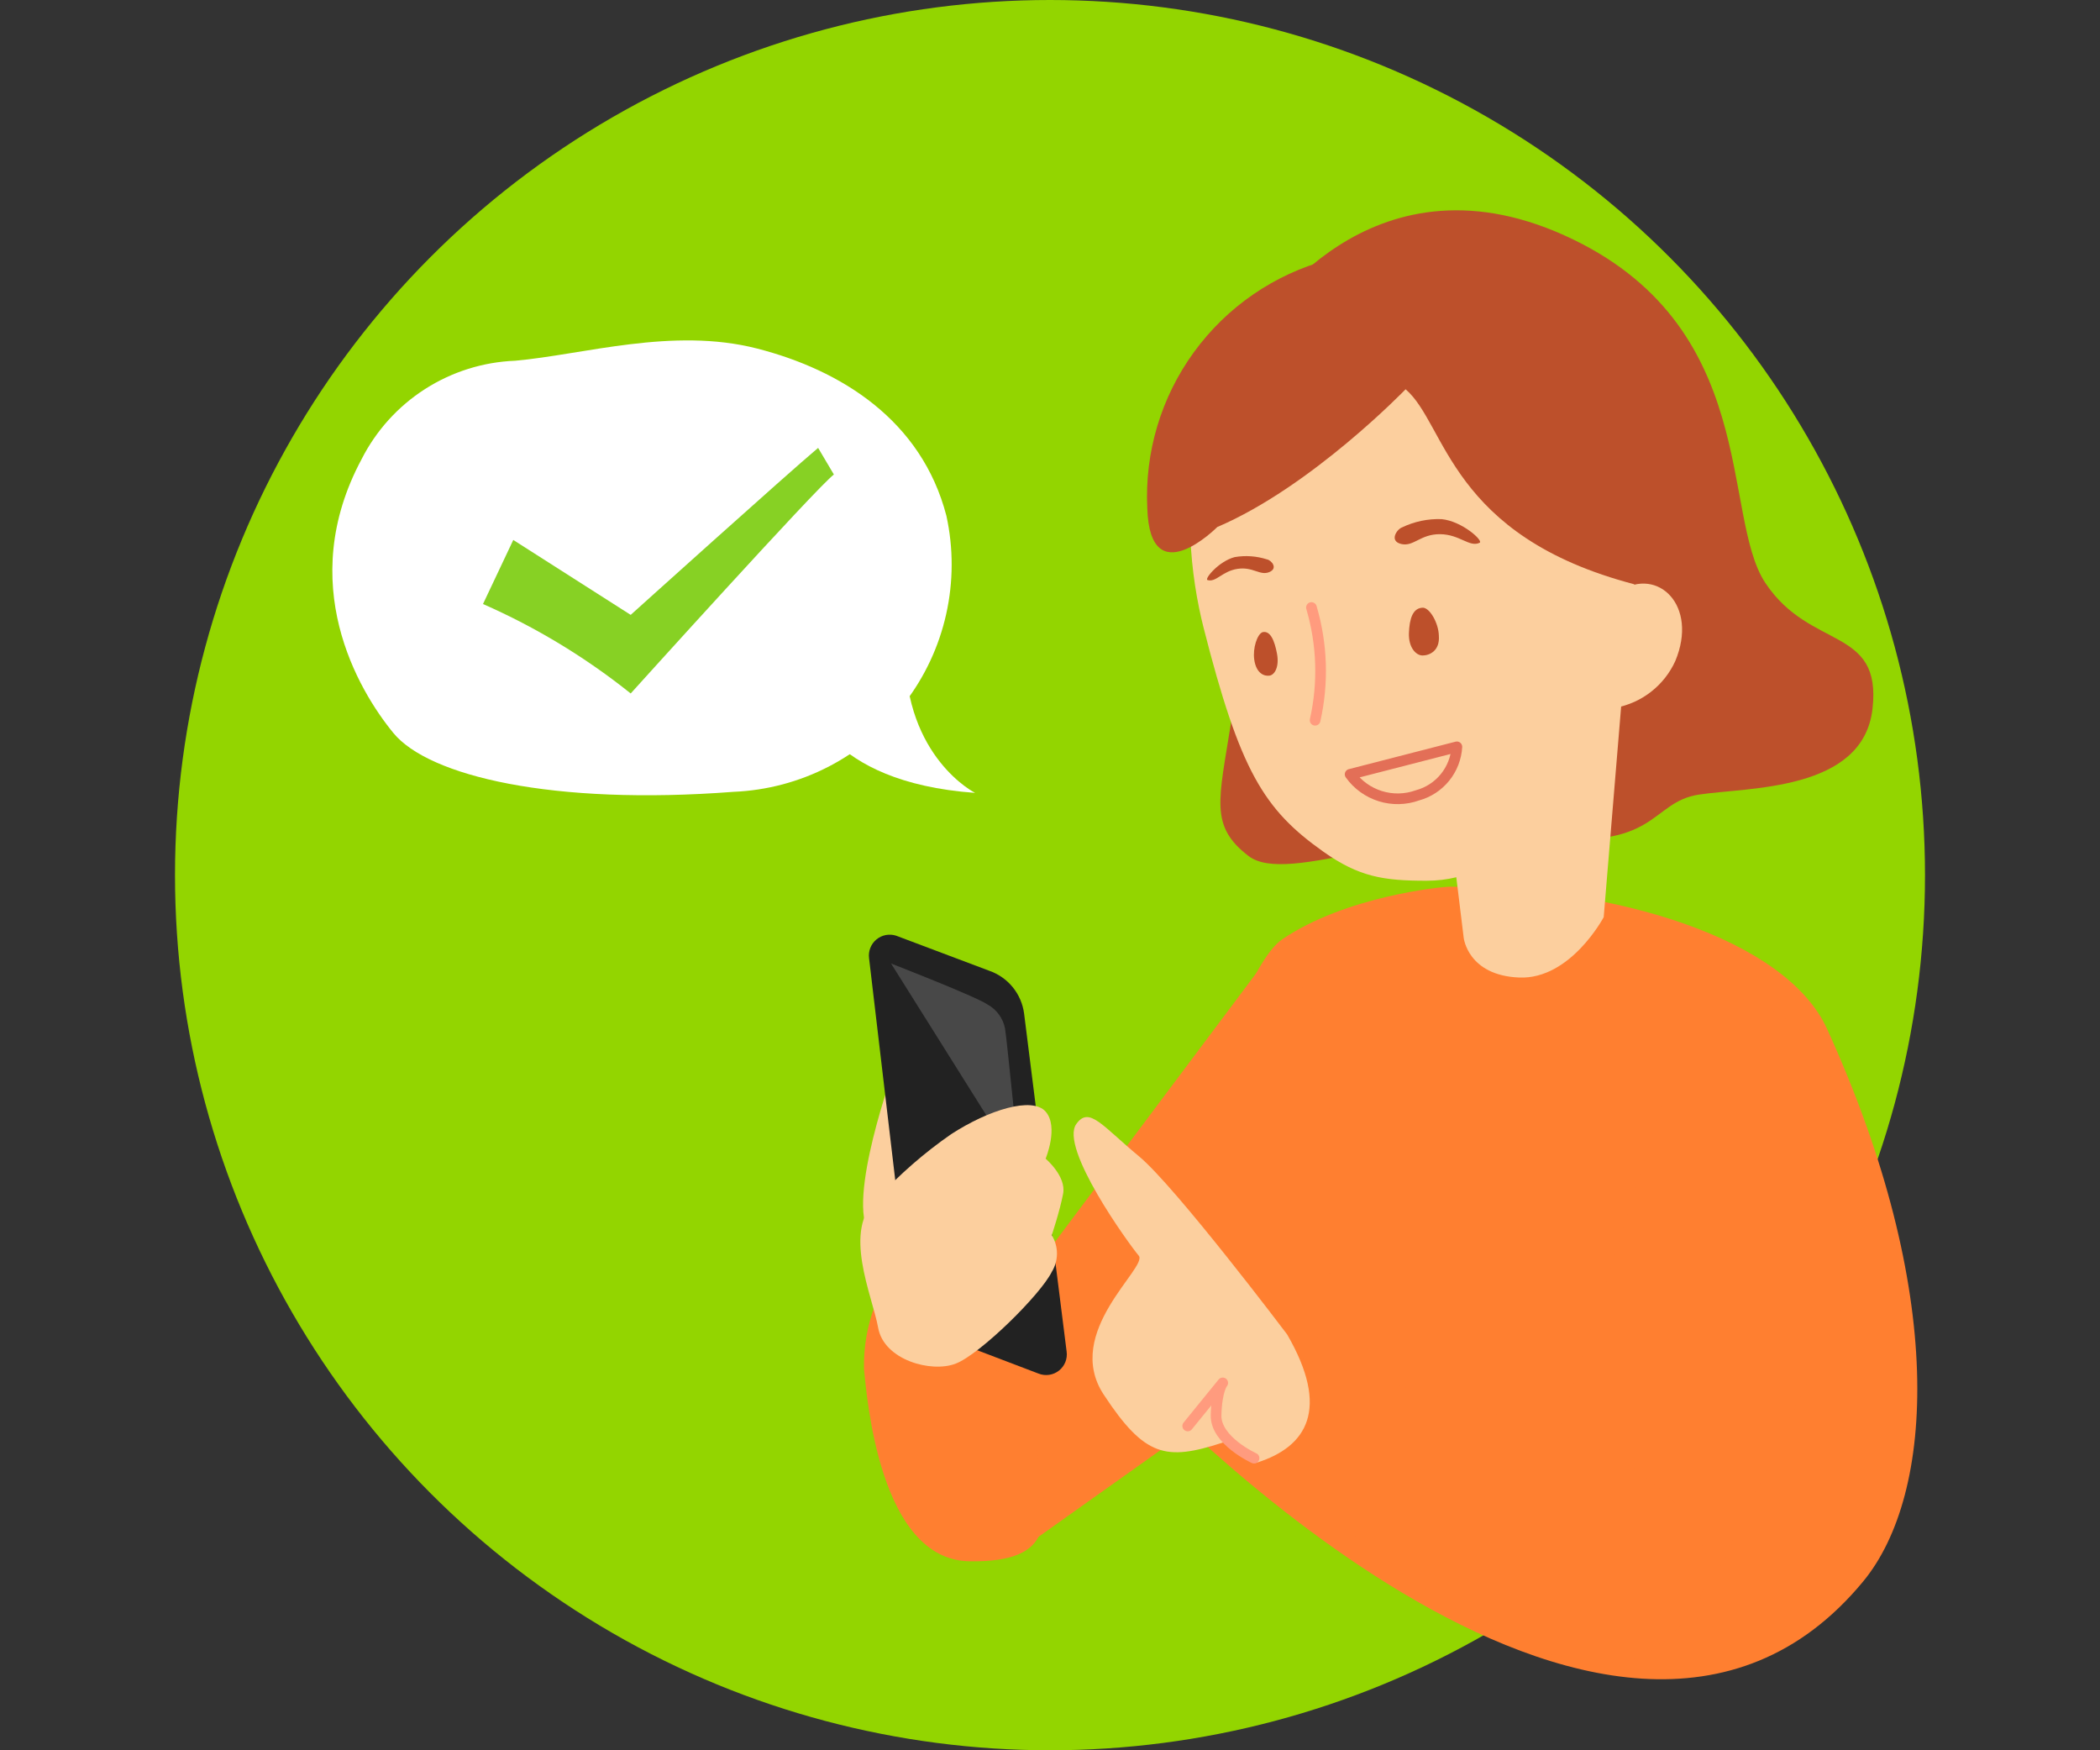 <svg width="120" height="100" viewBox="0 0 120 100" fill="none" xmlns="http://www.w3.org/2000/svg">
<rect x="0" y="0" width="120" height="100" fill="#333333" stroke="none"/>
<circle cx="60" cy="50" r="50" fill="#93D500"/>
<g clip-path="url(#clip0_303_11463)">
<path d="M72.01 18.45C72.01 18.45 78.13 8.36 89.4 13.45C100.67 18.54 98.31 29.45 100.88 33.31C103.45 37.17 107.54 35.77 107 40.5C106.46 45.23 99.86 44.97 97.07 45.4C94.28 45.83 94.72 48.65 87.85 47.79C80.98 46.93 73.6 50.63 71.35 48.91C69.1 47.19 69.65 45.72 70.35 41.25C71.45 34.95 67.82 22.85 72.01 18.45Z" fill="#BD502B"/>
<path d="M82.86 50.66C82.29 50.66 76.86 51.23 73.28 53.66C69.7 56.09 64.72 78.53 64.72 78.53C64.72 78.53 91.99 107.9 106.47 90.35C110.59 85.35 111.23 73.76 104.41 58.8C102.06 53.6 92.21 50.66 82.86 50.66Z" fill="#FF7F30"/>
<path d="M82.85 47.12L83.64 53.58C83.64 53.58 83.87 55.73 86.81 55.85C89.75 55.97 91.64 52.4 91.64 52.4L92.8 38.4L82.85 47.12Z" fill="#FCCF9E"/>
<path d="M92.3 40.44C93.045 40.305 93.746 39.991 94.343 39.526C94.94 39.061 95.416 38.459 95.73 37.77C97.06 34.59 94.73 32.37 92.55 33.77C92.55 33.77 88.65 36.6 92.3 40.44Z" fill="#FCCF9E"/>
<path d="M93.28 34.62C93.28 40.97 90.99 45.53 87.41 47.92C85.52 49.19 83.97 50.32 81.51 50.32C79.05 50.32 77.66 50.1 75.62 48.66C72.22 46.25 70.86 44.06 68.77 35.84C67.32 30.1 66.66 18.36 78.97 16.01C96.17 12.72 93.28 34.62 93.28 34.62Z" fill="#FCCF9E"/>
<path d="M74.94 34.71C75.557 36.804 75.629 39.02 75.15 41.15" stroke="#FF9B7E" stroke-width="0.61" stroke-linecap="round" stroke-linejoin="round"/>
<path d="M80.1 30.14C80.809 29.796 81.592 29.631 82.38 29.66C83.56 29.78 84.78 30.9 84.55 31.01C83.97 31.29 83.42 30.53 82.29 30.52C81.16 30.51 80.78 31.25 80.07 31.08C79.36 30.91 79.83 30.24 80.1 30.14Z" fill="#BD502B"/>
<path d="M72.4 31.96C71.803 31.768 71.168 31.723 70.55 31.83C69.64 32.07 68.81 33.08 69 33.14C69.49 33.29 69.84 32.63 70.72 32.5C71.6 32.37 71.99 32.9 72.52 32.69C73.05 32.48 72.66 32.01 72.4 31.96Z" fill="#BD502B"/>
<path d="M83.25 42.67C83.212 43.309 82.974 43.92 82.571 44.417C82.167 44.914 81.618 45.272 81 45.44C80.315 45.687 79.569 45.703 78.874 45.487C78.178 45.27 77.573 44.832 77.15 44.24L83.25 42.67Z" stroke="#E36F57" stroke-width="0.61" stroke-linecap="round" stroke-linejoin="round"/>
<path d="M81.32 34.72C80.73 34.72 80.54 35.35 80.51 36.17C80.48 36.99 80.91 37.45 81.29 37.45C81.67 37.45 82.29 37.2 82.22 36.31C82.2 35.61 81.72 34.75 81.32 34.72Z" fill="#BD502B"/>
<path d="M72.14 36.12C72.59 36.01 72.83 36.6 72.97 37.34C73.11 38.08 72.85 38.55 72.55 38.6C72.25 38.65 71.78 38.48 71.67 37.68C71.58 37.03 71.84 36.24 72.14 36.12Z" fill="#BD502B"/>
<path d="M72.31 54.9L52.47 81.38C52.47 81.38 54.47 87.57 58.76 88.22L75.76 76.14C75.76 76.14 77.71 55.01 72.31 54.9Z" fill="#FF7F30"/>
<path d="M96.88 56.87L87.44 87.09C87.44 87.09 92.28 95.26 96.37 93.72L105.66 73.78C105.66 73.78 108.43 56.06 96.88 56.87Z" fill="#FF7F30"/>
<path d="M50.01 74.54C49.564 75.708 49.346 76.95 49.37 78.2C49.53 79.79 50.25 89.1 55.37 89.2C60.49 89.3 59.66 86.65 59.5 84.2C59.34 81.75 54.81 74.65 54.81 74.65C54.81 74.65 52 73.24 50.01 74.54Z" fill="#FF7F30"/>
<path d="M71.51 82.61C71.51 82.61 87.93 98.82 94.51 94.18C101.09 89.54 95.32 84.9 92.29 83.26C89.26 81.62 73.81 77.49 73.81 77.49L71.51 82.61Z" fill="#FF7F30"/>
<path d="M73.55 76.24C73.55 76.24 67.18 67.8 65.08 66.06C62.98 64.32 62.24 63.19 61.51 64.21C60.51 65.55 64.51 71.08 65.07 71.74C65.63 72.4 60.72 76.11 63.07 79.68C65.42 83.25 66.63 83.47 69.84 82.43C70.4 82.25 71.23 83.75 71.84 83.56C74.66 82.66 76.03 80.52 73.55 76.24Z" fill="#FCCF9E"/>
<path d="M93.42 33.39C82.82 30.63 82.66 24.24 80.32 22.24C80.32 22.24 74.95 27.81 69.56 30.11C69.56 30.11 65.71 33.99 65.56 29.04C65.404 25.849 66.345 22.7 68.226 20.117C70.107 17.534 72.815 15.671 75.9 14.84C83.83 12.64 90.83 17.24 94.25 21.95C97.67 26.66 93.42 33.39 93.42 33.39Z" fill="#BD502B"/>
<path d="M20.66 26.24C21.489 24.604 22.74 23.22 24.284 22.23C25.828 21.24 27.608 20.681 29.44 20.61C33.35 20.26 38.44 18.68 43.25 19.91C48.06 21.14 52.66 24.01 54.08 29.47C54.486 31.324 54.481 33.244 54.066 35.096C53.651 36.948 52.835 38.687 51.676 40.189C50.517 41.692 49.043 42.923 47.358 43.796C45.672 44.668 43.816 45.161 41.92 45.24C31.57 46.03 24.5 44.34 22.48 41.88C20.46 39.42 16.86 33.33 20.66 26.24Z" fill="white"/>
<path d="M46.17 39.95C46.17 39.95 47.12 44.68 55.72 45.3C55.72 45.3 51.72 43.3 51.72 37.22L46.17 39.95Z" fill="white"/>
<path d="M29.33 30.85L36.04 35.13C36.04 35.13 45.04 27.02 46.75 25.59L47.65 27.11C46.65 27.87 36.04 39.62 36.04 39.62C33.461 37.557 30.623 35.839 27.6 34.51L29.33 30.85Z" fill="#87D124"/>
<path d="M50.91 61.58C50.91 61.58 48 69.79 50.05 70.76C52.1 71.73 53.29 71.62 53.18 68.6C53.07 65.58 52.1 61.15 50.91 61.58Z" fill="#FCCF9E"/>
<path d="M49.66 54.74L52.05 74.99C52.07 75.211 52.151 75.423 52.286 75.6C52.42 75.776 52.602 75.912 52.81 75.99L59.35 78.48C59.542 78.555 59.75 78.579 59.953 78.549C60.157 78.519 60.349 78.436 60.511 78.309C60.673 78.181 60.798 78.014 60.876 77.823C60.953 77.632 60.978 77.424 60.95 77.22L58.52 57.91C58.448 57.356 58.222 56.833 57.869 56.4C57.516 55.967 57.048 55.642 56.52 55.46L51.21 53.46C51.019 53.398 50.816 53.385 50.619 53.422C50.422 53.459 50.237 53.546 50.083 53.674C49.928 53.801 49.808 53.966 49.734 54.153C49.66 54.339 49.635 54.541 49.66 54.74Z" fill="#222222"/>
<path d="M50.92 55.05C50.92 55.05 55.76 56.93 56.43 57.39C56.687 57.531 56.91 57.727 57.083 57.964C57.255 58.2 57.374 58.472 57.43 58.76C57.52 59.22 58.27 66.76 58.27 66.76L50.92 55.05Z" fill="#484848"/>
<path d="M50.14 68.47C51.404 67.095 52.816 65.864 54.35 64.8C56.51 63.4 58.99 62.64 59.75 63.51C60.51 64.38 59.75 66.2 59.75 66.2C59.75 66.2 60.94 67.2 60.75 68.2C60.56 69.2 60.1 70.57 60.1 70.57C60.295 70.886 60.398 71.249 60.398 71.62C60.398 71.991 60.295 72.354 60.1 72.67C59.46 73.97 56.01 77.37 54.61 77.91C53.21 78.45 50.51 77.7 50.18 75.86C49.85 74.02 48.09 70.24 50.14 68.47Z" fill="#FCCF9E"/>
<path d="M71.66 83.31C71.66 83.31 69.45 82.31 69.49 80.85C69.53 79.39 69.87 79.01 69.87 79.01L67.87 81.47" stroke="#FF9B7E" stroke-width="0.61" stroke-linecap="round" stroke-linejoin="round"/>
</g>
<defs>
<clipPath id="clip0_303_11463">
<rect width="90.56" height="83.91" fill="white" transform="translate(19 12)"/>
</clipPath>
</defs>
</svg>
